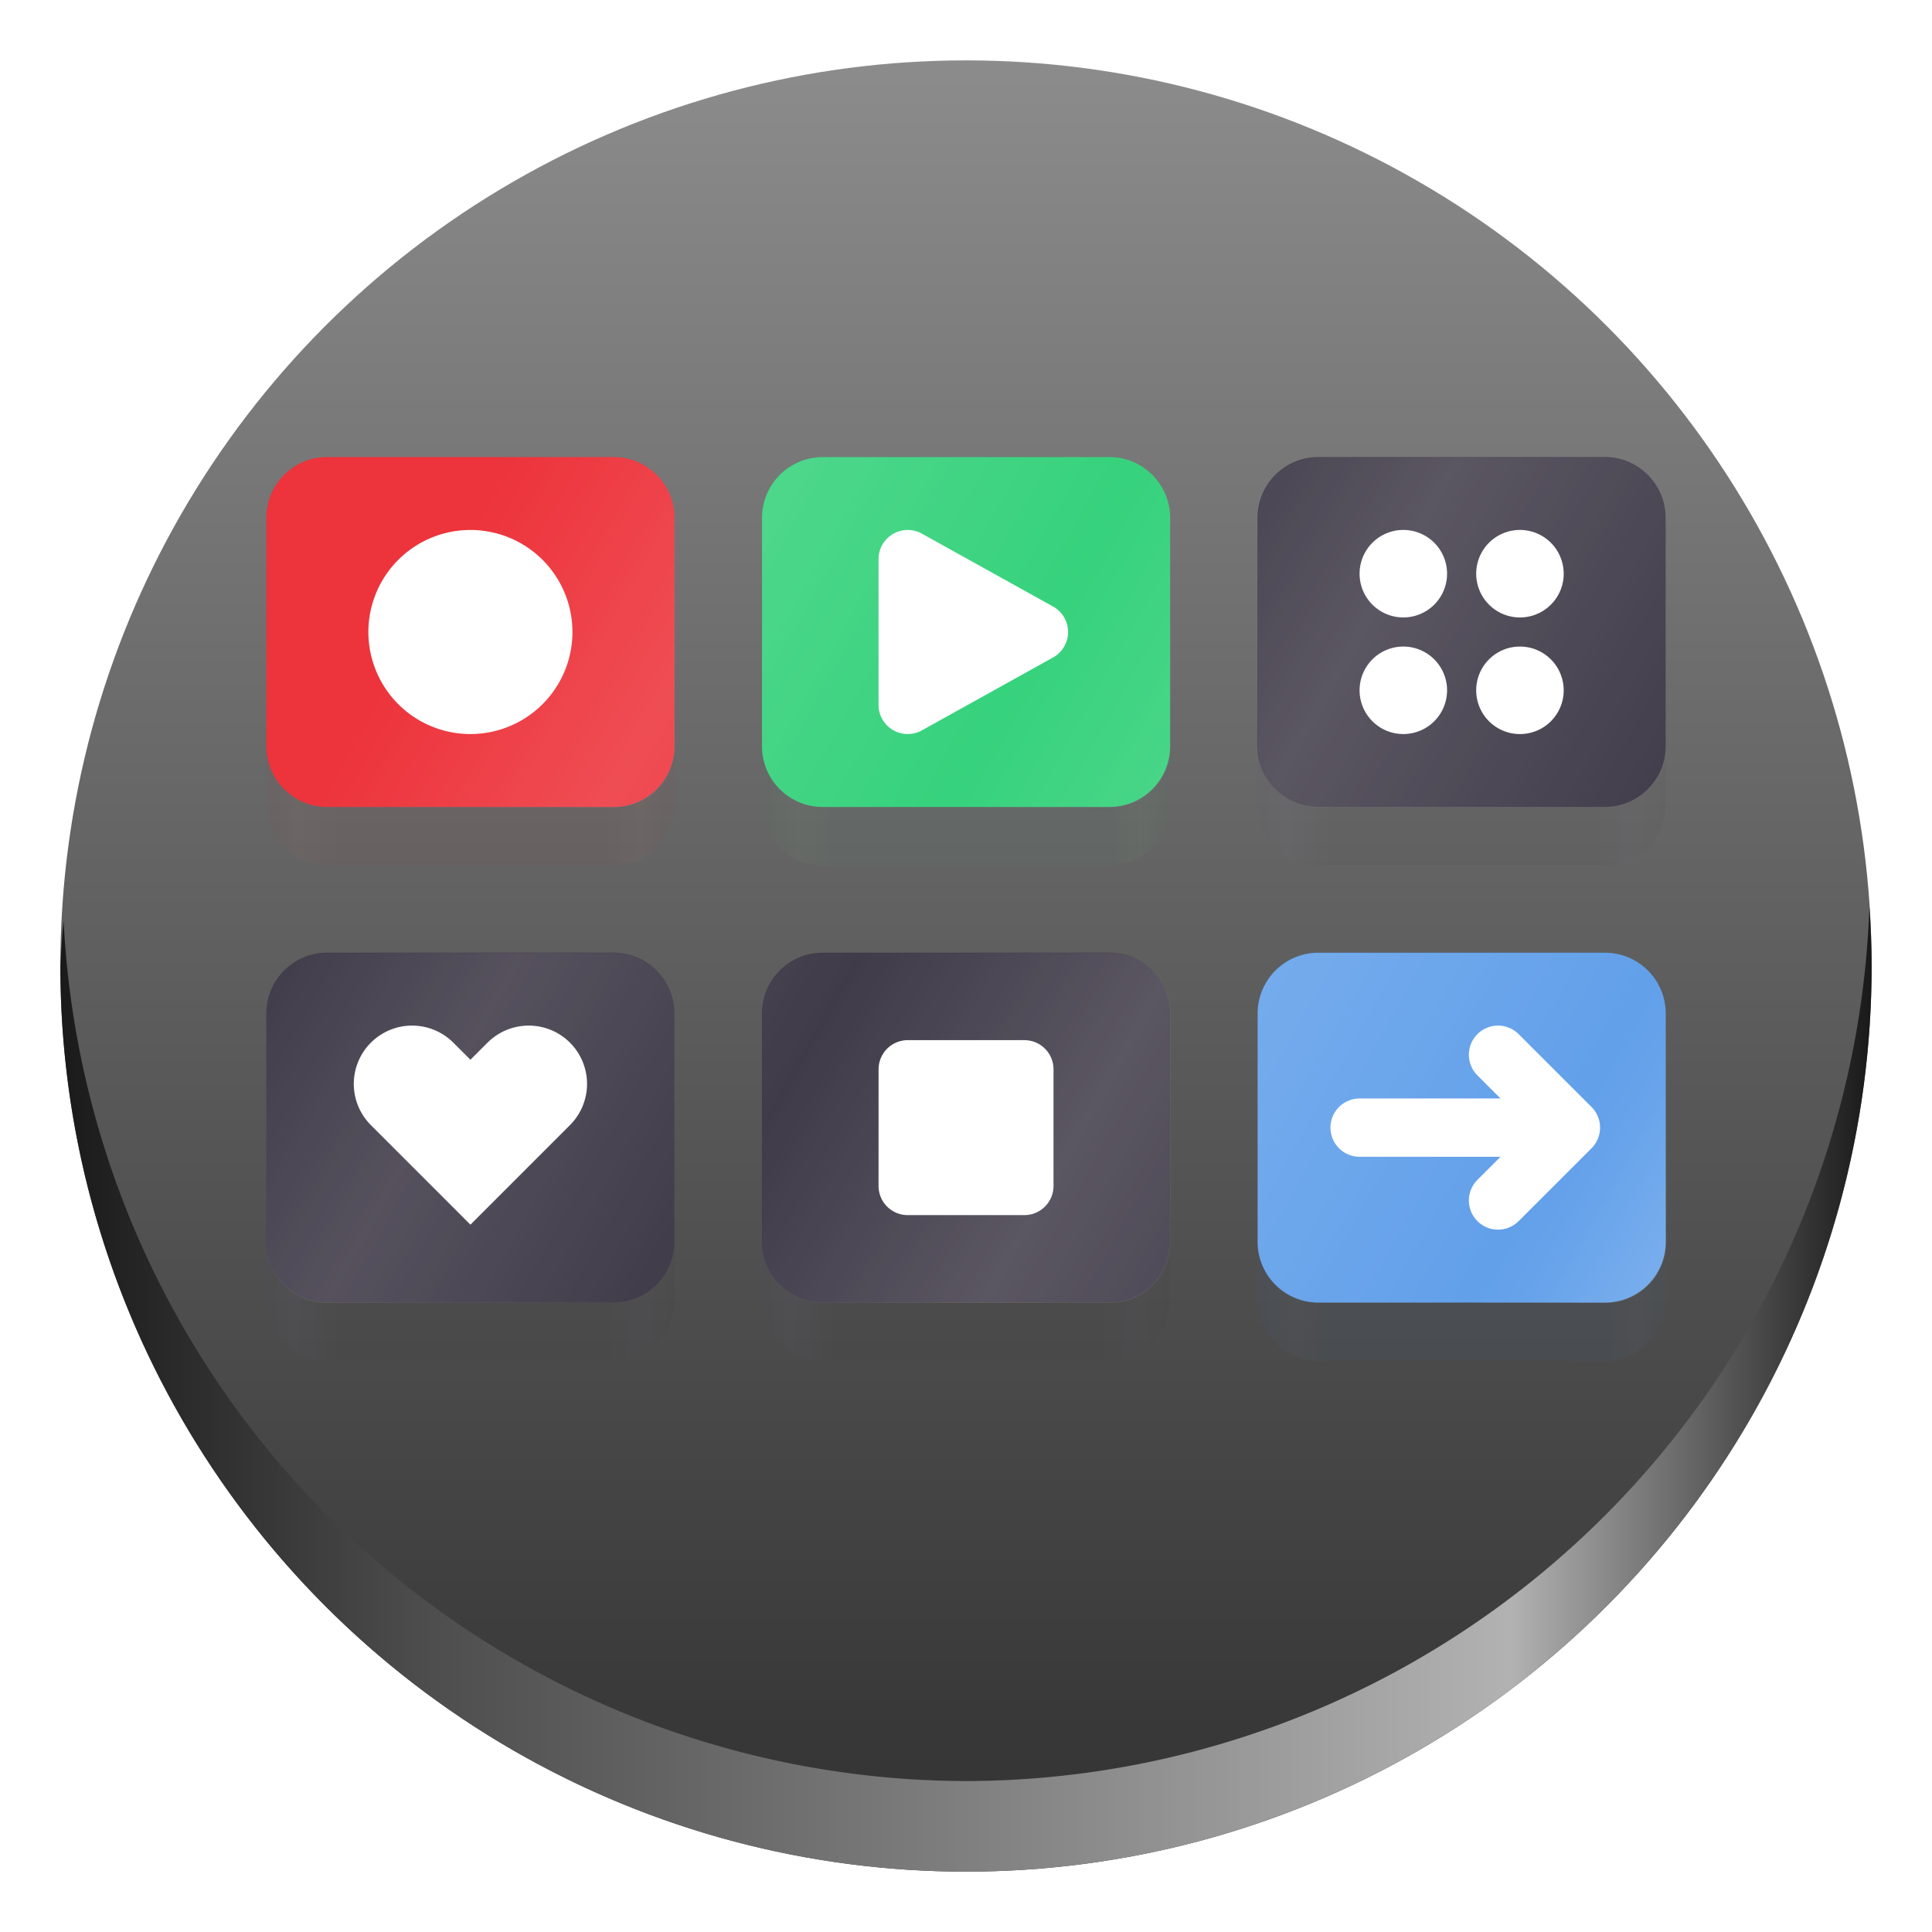<svg xmlns="http://www.w3.org/2000/svg" xmlns:xlink="http://www.w3.org/1999/xlink" width="64" height="64"><defs><linearGradient id="b"><stop offset="0" style="stop-color:#1a1a1a;stop-opacity:1"/><stop offset=".201" style="stop-color:#4d4d4d;stop-opacity:1"/><stop offset=".801" style="stop-color:#b2b2b2;stop-opacity:1"/><stop offset="1" style="stop-color:#191919;stop-opacity:1"/></linearGradient><linearGradient id="a" x1="7.937" x2="7.937" y1="15.081" y2="1.852" gradientTransform="scale(3.78)" gradientUnits="userSpaceOnUse"><stop offset="0" stop-color="#363636"/><stop offset="1" stop-color="#6c6c6c" style="stop-color:#8d8d8d;stop-opacity:1"/></linearGradient><linearGradient xlink:href="#a" id="e" x1="7.937" x2="7.937" y1="15.081" y2="1.852" gradientTransform="matrix(4.049 0 0 4.341 -2.286 -6.87)" gradientUnits="userSpaceOnUse"/><linearGradient xlink:href="#b" id="x" x1="80.348" x2="140.348" y1="45" y2="45" gradientTransform="translate(-78.348)" gradientUnits="userSpaceOnUse"/><linearGradient id="f" x1="16.397" x2="43.603" y1="61.613" y2="61.613" gradientTransform="translate(1.097 -2.242)scale(.483)" gradientUnits="userSpaceOnUse"><stop offset="0" stop-color="#a51d2d"/><stop offset=".062" stop-color="#f66151"/><stop offset=".175" stop-color="#c01c28"/><stop offset=".831" stop-color="#c01c28"/><stop offset=".929" stop-color="#f66151"/><stop offset="1" stop-color="#a51d2d"/></linearGradient><linearGradient id="j" x1="50.447" x2="77.553" y1="61.715" y2="61.715" gradientTransform="translate(1.097 -2.242)scale(.483)" gradientUnits="userSpaceOnUse"><stop offset="0" stop-color="#229660"/><stop offset=".075" stop-color="#8ff0a4"/><stop offset=".179" stop-color="#26a269"/><stop offset=".864" stop-color="#26a269"/><stop offset=".941" stop-color="#8ff0a4"/><stop offset="1" stop-color="#229660"/></linearGradient><linearGradient xlink:href="#c" id="l" x1="84.24" x2="111.76" y1="61.232" y2="61.232" gradientTransform="translate(1.097 -2.242)scale(.483)"/><linearGradient id="c" gradientUnits="userSpaceOnUse"><stop offset="0" stop-color="#443a5c"/><stop offset=".062" stop-color="#7d6fa3"/><stop offset=".175" stop-color="#241f31"/><stop offset=".831" stop-color="#241f31"/><stop offset=".929" stop-color="#51476f"/><stop offset="1" stop-color="#241f31"/></linearGradient><linearGradient xlink:href="#c" id="o" x1="50.24" x2="77.76" y1="95.232" y2="95.232" gradientTransform="translate(1.097 -2.242)scale(.483)"/><linearGradient id="q" x1="84.48" x2="111.561" y1="95.779" y2="95.779" gradientTransform="translate(1.097 -2.242)scale(.483)" gradientUnits="userSpaceOnUse"><stop offset="0" stop-color="#1c71d8"/><stop offset=".075" stop-color="#6da7ec"/><stop offset=".179" stop-color="#1963be"/><stop offset=".864" stop-color="#1c71d8"/><stop offset=".941" stop-color="#71a9ed"/><stop offset="1" stop-color="#1b6acb"/></linearGradient><linearGradient xlink:href="#c" id="s" x1="16.24" x2="43.76" y1="95.232" y2="95.232" gradientTransform="translate(1.097 -2.242)scale(.483)"/><linearGradient id="w" x1="38" x2="134" y1="55.986" y2="110" gradientUnits="userSpaceOnUse"><stop offset="0" stop-color="#fff" stop-opacity="0"/><stop offset=".161" stop-color="#fff" stop-opacity=".839"/><stop offset=".346" stop-color="#fff" stop-opacity=".11"/><stop offset=".518" stop-color="#fff"/><stop offset=".782" stop-color="#fff" stop-opacity="0"/><stop offset=".812" stop-color="#fff" stop-opacity=".184"/><stop offset=".879" stop-color="#fff"/><stop offset=".954" stop-color="#fff" stop-opacity=".043"/><stop offset="1" stop-color="#fff" stop-opacity="0"/></linearGradient><filter id="d" width="1" height="1" x="0" y="0"><feColorMatrix in="SourceGraphic" values="0 0 0 0 1 0 0 0 0 1 0 0 0 0 1 0 0 0 1 0"/></filter><filter id="h" width="1.271" height="1.271" x="-.135" y="-.135" style="color-interpolation-filters:sRGB"><feGaussianBlur stdDeviation=".763"/></filter><filter id="k" width="1.271" height="1.271" x="-.135" y="-.135" style="color-interpolation-filters:sRGB"><feGaussianBlur stdDeviation=".763"/></filter><filter id="t" width="1.271" height="1.271" x="-.135" y="-.135" style="color-interpolation-filters:sRGB"><feGaussianBlur stdDeviation=".763"/></filter><filter id="r" width="1.271" height="1.271" x="-.135" y="-.135" style="color-interpolation-filters:sRGB"><feGaussianBlur stdDeviation=".763"/></filter><filter id="m" width="1.271" height="1.271" x="-.135" y="-.135" style="color-interpolation-filters:sRGB"><feGaussianBlur stdDeviation=".763"/></filter><filter id="p" width="1.271" height="1.271" x="-.135" y="-.135" style="color-interpolation-filters:sRGB"><feGaussianBlur stdDeviation=".763"/></filter><clipPath id="u"><path d="M0 0h192v152H0z"/></clipPath><mask id="v"><g filter="url(#d)"><path fill-opacity=".152" d="M0 0h128v128H0z"/></g></mask></defs><circle cx="32" cy="32" r="30" style="fill:url(#e)"/><path fill="url(#f)" d="M10.837 15.141h9.492c1.113 0 2.014.902 2.014 2.015v9.492a2.014 2.014 0 0 1-2.014 2.014h-9.492a2.014 2.014 0 0 1-2.014-2.014v-9.492c0-1.113.901-2.015 2.014-2.015m0 0" style="display:inline;fill:url(#f);stroke-width:.483;filter:url(#h);opacity:.2"/><path fill="url(#j)" d="M27.255 15.141h9.492c1.113 0 2.014.902 2.014 2.015v9.492a2.014 2.014 0 0 1-2.014 2.014h-9.492a2.014 2.014 0 0 1-2.014-2.014v-9.492c0-1.113.901-2.015 2.014-2.015m0 0" style="fill:url(#j);stroke-width:.483;filter:url(#k);opacity:.2"/><path fill="url(#l)" d="M43.673 15.141h9.492c1.113 0 2.014.902 2.014 2.015v9.492a2.014 2.014 0 0 1-2.014 2.014h-9.492a2.014 2.014 0 0 1-2.014-2.014v-9.492c0-1.113.901-2.015 2.014-2.015m0 0" style="fill:url(#l);stroke-width:.483;filter:url(#m);opacity:.2"/><path fill="url(#o)" d="M27.255 31.56h9.492c1.113 0 2.014.901 2.014 2.014v9.492a2.014 2.014 0 0 1-2.014 2.014h-9.492a2.014 2.014 0 0 1-2.014-2.014v-9.492c0-1.113.901-2.015 2.014-2.015m0 0" style="fill:url(#o);stroke-width:.483;filter:url(#p);opacity:.2"/><path fill="url(#q)" d="M43.673 31.56h9.492c1.113 0 2.014.901 2.014 2.014v9.492a2.014 2.014 0 0 1-2.014 2.014h-9.492a2.014 2.014 0 0 1-2.014-2.014v-9.492c0-1.113.901-2.015 2.014-2.015m0 0" style="fill:url(#q);stroke-width:.483;filter:url(#r);opacity:.2"/><path fill="url(#s)" d="M10.837 31.56h9.492c1.113 0 2.014.901 2.014 2.014v9.492a2.014 2.014 0 0 1-2.014 2.014h-9.492a2.014 2.014 0 0 1-2.014-2.014v-9.492c0-1.113.901-2.015 2.014-2.015m0 0" style="fill:url(#s);stroke-width:.483;filter:url(#t);opacity:.2"/><g style="display:inline"><path fill="#ed333b" d="M10.837 15.141h9.492c1.113 0 2.014.902 2.014 2.015v7.56a2.014 2.014 0 0 1-2.014 2.015h-9.492a2.014 2.014 0 0 1-2.014-2.015v-7.56c0-1.113.901-2.015 2.014-2.015m0 0" style="stroke-width:.483"/><path fill="#3d3846" d="M43.673 15.141h9.492c1.113 0 2.014.902 2.014 2.015v7.56a2.014 2.014 0 0 1-2.014 2.015h-9.492a2.014 2.014 0 0 1-2.014-2.015v-7.56c0-1.113.901-2.015 2.014-2.015m0 0" style="stroke-width:.483"/><path fill="#33d17a" d="M27.255 15.141h9.492c1.113 0 2.014.902 2.014 2.015v7.56a2.014 2.014 0 0 1-2.014 2.015h-9.492a2.014 2.014 0 0 1-2.014-2.015v-7.56c0-1.113.901-2.015 2.014-2.015m0 0" style="stroke-width:.483"/><path fill="#62a0ea" d="M43.673 31.56h9.492c1.113 0 2.014.901 2.014 2.014v7.56a2.014 2.014 0 0 1-2.014 2.015h-9.492a2.014 2.014 0 0 1-2.014-2.015v-7.56c0-1.113.901-2.015 2.014-2.015m0 0" style="stroke-width:.483"/><path fill="#3d3846" d="M27.255 31.56h9.492c1.113 0 2.014.901 2.014 2.014v7.56a2.014 2.014 0 0 1-2.014 2.015h-9.492a2.014 2.014 0 0 1-2.014-2.015v-7.56c0-1.113.901-2.015 2.014-2.015m-16.418.001h9.492c1.113 0 2.014.901 2.014 2.014v7.56a2.014 2.014 0 0 1-2.014 2.015h-9.492a2.014 2.014 0 0 1-2.014-2.015v-7.56c0-1.113.901-2.015 2.014-2.015m0 0" style="stroke-width:.483"/></g><g style="display:inline"><g clip-path="url(#u)" mask="url(#v)" transform="translate(-2.767 -9.968)scale(.483)"><path fill="url(#w)" d="M28.172 86h19.656A4.16 4.16 0 0 1 52 90.172v15.656A4.16 4.16 0 0 1 47.828 110H28.172A4.16 4.16 0 0 1 24 105.828V90.172A4.16 4.16 0 0 1 28.172 86m34 0h19.656A4.16 4.16 0 0 1 86 90.172v15.656A4.16 4.16 0 0 1 81.828 110H62.172A4.16 4.16 0 0 1 58 105.828V90.172A4.16 4.16 0 0 1 62.172 86m34 0h19.656A4.16 4.16 0 0 1 120 90.172v15.656a4.16 4.16 0 0 1-4.172 4.172H96.172A4.16 4.16 0 0 1 92 105.828V90.172A4.16 4.16 0 0 1 96.172 86m0-34h19.656A4.16 4.16 0 0 1 120 56.172v15.656A4.16 4.16 0 0 1 115.828 76H96.172A4.16 4.16 0 0 1 92 71.828V56.172A4.16 4.16 0 0 1 96.172 52m-34 0h19.656A4.16 4.16 0 0 1 86 56.172v15.656A4.16 4.16 0 0 1 81.828 76H62.172A4.16 4.16 0 0 1 58 71.828V56.172A4.16 4.16 0 0 1 62.172 52m-34 0h19.656A4.16 4.16 0 0 1 52 56.172v15.656A4.16 4.16 0 0 1 47.828 76H28.172A4.16 4.16 0 0 1 24 71.828V56.172A4.16 4.16 0 0 1 28.172 52m0 0" style="fill:url(#w)"/></g><g stroke="#fff" stroke-linecap="round" style="display:inline"><path fill="#fff" stroke-linejoin="round" stroke-width="1.932" d="M17.997 20.936a2.414 2.414 0 1 1-4.828 0 2.414 2.414 0 0 1 4.828 0M30.07 35.422h3.863v3.864h-3.864zm4.345-14.486-4.346-2.414v4.828zm0 0"/><path fill="none" stroke-width="3.863" d="m13.651 35.905 1.932 1.932 1.932-1.932"/><path fill="none" stroke-width="1.932" d="M45.039 37.354h6.924"/><path fill="none" stroke-linejoin="round" stroke-width="1.932" d="m49.624 39.768 2.415-2.414-2.415-2.414"/></g></g><path fill="#fff" d="M47.936 22.868a1.449 1.449 0 1 1-2.898-.001 1.449 1.449 0 0 1 2.898 0m3.864.001a1.449 1.449 0 1 1-2.899-.001 1.449 1.449 0 0 1 2.898 0m-3.863-3.862a1.449 1.449 0 1 1-2.898-.001 1.449 1.449 0 0 1 2.898 0m3.864.001a1.449 1.449 0 1 1-2.899-.001 1.449 1.449 0 0 1 2.898 0m0 0" style="stroke-width:.483"/><path d="M61.926 30.03A30 30 0 0 1 32 59 30 30 0 0 1 2.107 30.5 30 30 0 0 0 2 32a30 30 0 0 0 30 30 30 30 0 0 0 30-30 30 30 0 0 0-.074-1.97" style="fill:url(#x)"/></svg>